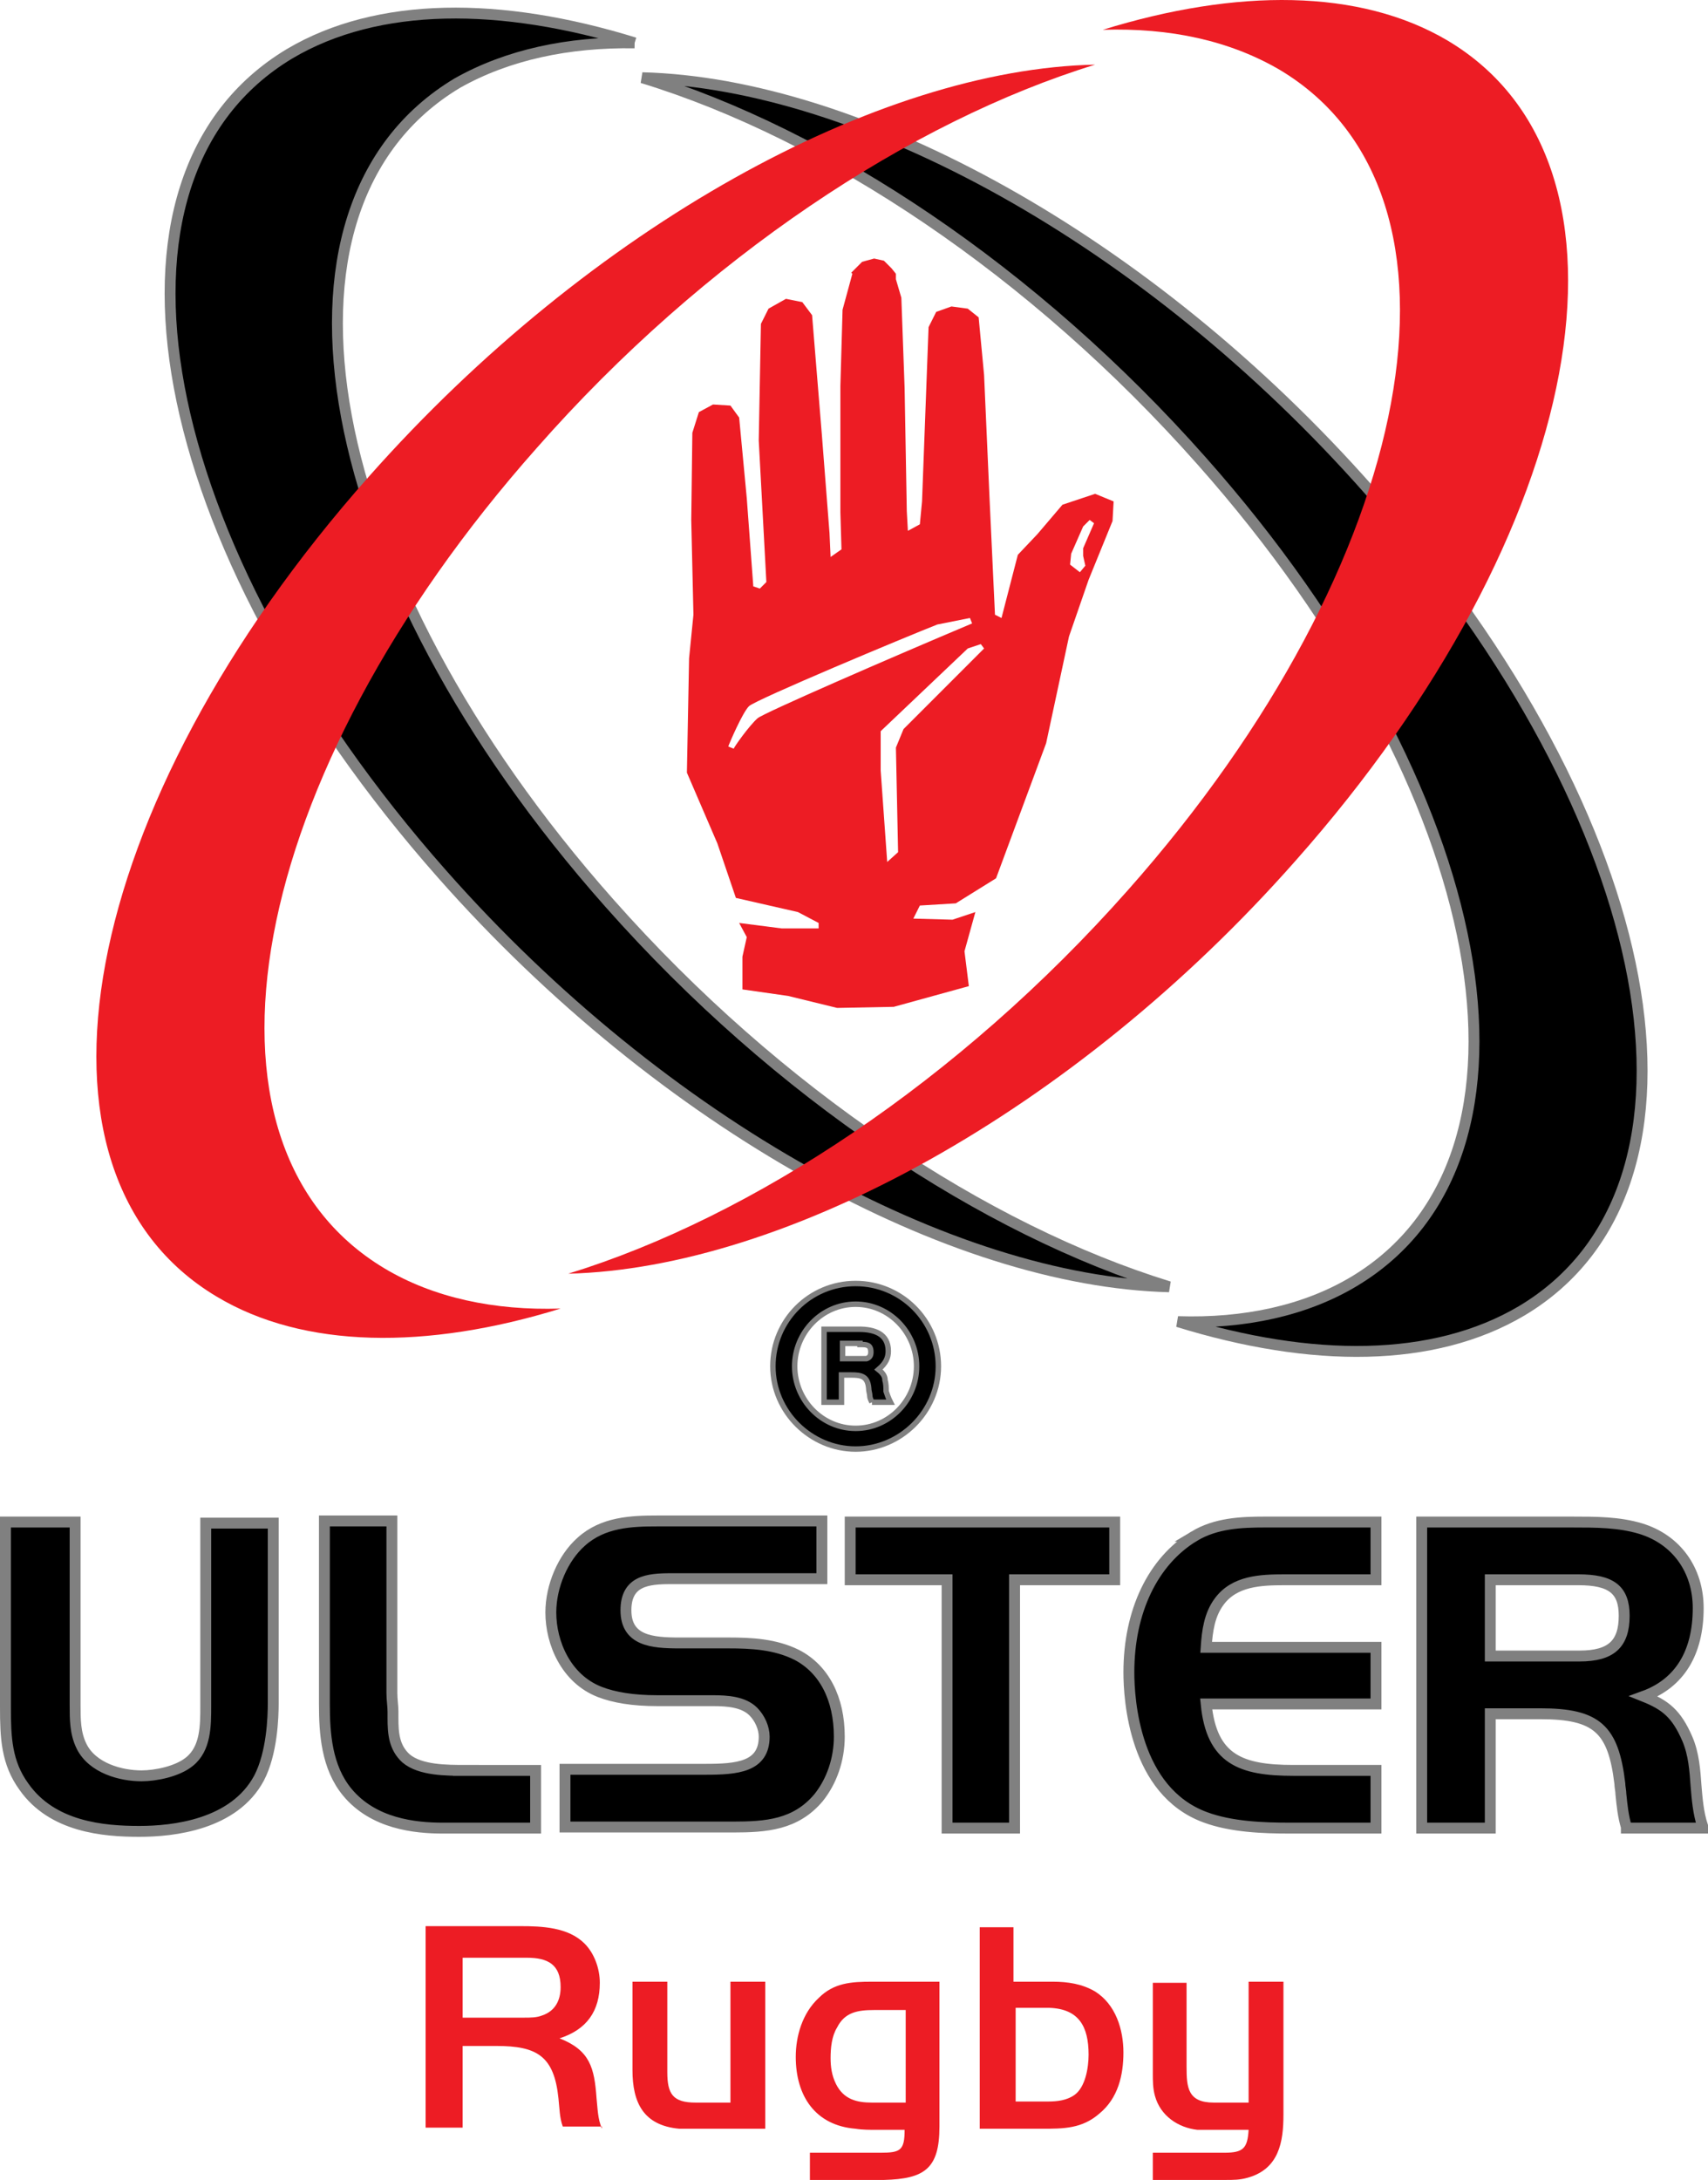 <svg xmlns="http://www.w3.org/2000/svg" width="156.9" height="200.136" viewBox="0 0 156.9 200.136"><g stroke="gray"><path d="M58.3 3.936c-12.3-3.8-23.6-3.8-31.7 1-19 11.4-12.7 45.1 14 75.3 20.4 23.1 46.9 37.4 66.8 37.9-16.9-5.2-35.9-17.7-51.4-35.2-26.8-30.2-33-63.9-14-75.3 4.6-2.6 10.2-3.8 16.3-3.7"/><path d="M139.8 120.336c19.1-11.4 12.8-45.1-14-75.3-20.4-23.1-46.9-37.4-66.8-37.9 17 5.2 35.9 17.7 51.4 35.2 26.8 30.2 33 63.9 14 75.3-4.5 2.7-10.1 3.9-16.2 3.7 12.3 3.8 23.5 3.8 31.6-1M18.9 156.636c0 1.8 0 3.9-1.5 5.1-1.1.9-3.1 1.3-4.4 1.3-1.9 0-4.5-.7-5.5-2.7-.6-1.2-.6-2.5-.6-3.8v-16.8H.5v17c0 2.8.1 5.1 1.7 7.3 2.6 3.7 7.3 4.1 10.6 4.1 3.1 0 8.7-.6 11-4.9 1.2-2.3 1.3-5.6 1.3-6.9v-16.5h-6.2zM42.8 162.536c-1.8 0-4.2 0-5.5-1.1-1.1-1-1.2-2.3-1.2-3.7v-.6c0-.5-.1-1.1-.1-1.7v-15.8h-6.2v16.8c0 2.7.2 5.8 2.1 8.1 2.4 2.9 6.2 3.3 8.8 3.3h8.5v-5.3h-6.4zM73.2 151.936c-2-1-4.2-1.1-6.3-1.1h-4.5c-2.5 0-4.9-.2-4.9-3 0-2.7 2-2.9 4.1-2.9h13.9v-5.3H60.4c-2.4 0-5 .1-7 1.9-1.7 1.5-2.8 4.1-2.8 6.5 0 2.8 1.4 6.1 4.5 7.3 1.3.5 3 .8 5.3.8h5.1c1.3 0 2.8.1 3.7 1 .6.6 1 1.5 1 2.3 0 2.8-2.5 3-5.4 3H51.9v5.3h15.4c3.1 0 5.8-.2 7.9-2.7 1.2-1.5 1.9-3.5 1.9-5.6 0-3.5-1.4-6.2-3.9-7.5zM78.1 145.036H87v22.8h6.2v-22.8h9.2v-5.3H78.1zM109.7 141.036c-3.8 2.3-6 6.9-6 12.5 0 2.5.5 10.9 7 13.3 2.4.9 5.4 1 7.8 1h7.9v-5.3h-7.6c-4.8 0-7.5-1-8-6.1h15.6v-5.2h-15.6c.1-1.5.3-3 1.2-4.2 1.4-1.9 3.8-2 6-2h8.4v-5.3h-10.2c-2.2 0-4.5.1-6.5 1.3zM156.4 167.636c-.4-1.2-.5-2.5-.6-3.7-.1-1.4-.2-2.9-.8-4.3-1-2.3-2-3.1-4-3.9 3.3-1.2 5-4 5-8.1 0-3.5-2-6.3-5.3-7.3-2-.6-4.1-.6-6.3-.6h-13.8v28.1h6.3v-10.5h4.6c5.2 0 6.7 1.4 7.3 6.4 0 .3.1.7.1 1 .1 1 .2 2 .5 3v.1h7zm-7.2-19.3c0 2.6-1.2 3.7-4.1 3.7h-8.2v-7h8.1c3 0 4.2.9 4.2 3.3z"/><path fill-rule="evenodd" stroke-width=".5" d="M86.2 125.436c0-4.2-3.4-7.6-7.6-7.6s-7.6 3.4-7.6 7.6 3.5 7.6 7.6 7.6 7.6-3.4 7.6-7.6m-2 0c0 3.1-2.5 5.7-5.6 5.7s-5.6-2.6-5.6-5.7 2.5-5.7 5.6-5.7 5.6 2.6 5.6 5.7m-4.1 3.3h1.7c-.2-.4-.3-.7-.4-1 0-.3 0-.7-.1-1 0-.3-.1-.6-.6-1 .7-.6.9-1.1.9-1.7 0-1.6-1.3-2-2.7-2h-3.2v6.7h1.6v-2.5h.9c.9 0 1.5.1 1.6 1.2 0 .3.1.5.1.7s.1.4.2.6m-1.1-5.3c.6 0 1 0 1 .7 0 .3-.1.5-.4.6h-2.2v-1.4H79z" clip-rule="evenodd"/></g><g fill="#ed1c24"><path fill-rule="evenodd" d="M55.3 195.436c-.4-.9-.4-1.9-.5-2.8-.2-2.8-.6-4.4-3.4-5.5 2.5-.8 3.7-2.5 3.7-5.1 0-1.3-.5-2.7-1.4-3.6-1.5-1.5-3.9-1.6-5.9-1.6h-8.7v18.5h3.4v-7.5h3.1c3.7 0 5.3.9 5.7 4.8.1.9.1 1.8.4 2.6h3.6zm-3.8-13c0 1.2-.5 2.2-1.7 2.6-.5.2-1.1.2-1.6.2h-5.7v-5.5h5.9c1.9 0 3.1.6 3.1 2.7" clip-rule="evenodd"/><path d="M70.3 195.436v-13.5h-3.2v11.1h-3.2c-2.1 0-2.6-.8-2.6-2.8v-8.3h-3.2v8.1c0 3 1 5.1 4.3 5.4h1.3z"/><path fill-rule="evenodd" d="M86.3 195.236v-13.3h-6.2c-1.9 0-3.5.1-4.9 1.5-1.5 1.4-2.1 3.5-2.1 5.4 0 3.6 1.8 6.3 5.5 6.6.6.1 1.3.1 1.9.1h2.6c0 1.9-.4 2.1-2.2 2.1h-6.5v2.5h6.8c3.7-.1 5.1-1 5.1-4.9m-3.1-2.2h-3.1c-1.4 0-2.6-.3-3.3-1.7-.4-.8-.5-1.6-.5-2.4 0-.9.1-2 .6-2.8.7-1.4 1.9-1.6 3.4-1.6h2.9zM103.2 188.436c0-2.1-.7-4.4-2.6-5.6-1.2-.7-2.5-.9-3.9-.9h-3.6v-5H90v18.5h5.7c2 0 3.7 0 5.3-1.4 1.7-1.4 2.2-3.5 2.2-5.6m-3.2.2c0 1.2-.3 3-1.3 3.7-.7.5-1.6.6-2.4.6h-3v-8.6h3.1c2.7.1 3.6 1.7 3.6 4.3" clip-rule="evenodd"/><path d="M117.9 194.136v-12.2h-3.2v11.1h-3.2c-2.4 0-2.5-1.4-2.5-3.3v-7.7h-3.1v8.3c0 .7 0 1.4.2 2.1.5 1.8 2.1 2.9 3.9 3.1h4.7c-.1 1.7-.5 2.1-2.2 2.1h-6.6v2.5h6.7c.7 0 1.3 0 2-.2 2.9-.8 3.3-3.3 3.3-5.8"/></g><g fill="#ed1c24"><path d="m100.6 45.336-3 1-2.3 2.7-1.8 1.9-1.5 5.8-.6-.3-.5-10.7-.5-11.3-.5-5.3-1-.8-1.5-.2-1.4.5-.7 1.4-.6 16-.2 2.1-1.1.6-.1-1.8-.2-11.3-.3-8.3-.5-1.7v-.5l-.4-.5-.7-.7-.9-.2-1.1.3-1 1 .1.1-.9 3.3-.2 7v11.6l.1 3.4-1 .7-.1-2.2-.7-9-.9-11-.9-1.2-1.5-.3-1.6.9-.7 1.4-.2 10.7.7 13-.6.6-.6-.2-.6-8.1-.7-7.4-.8-1.1-1.6-.1-1.3.7-.6 1.9-.1 8 .2 8.7-.4 4-.2 10.5 2.8 6.5 1.7 5 5.7 1.3 1.9 1v.5h-3.4l-3.9-.5.7 1.3-.4 1.8v3l4.2.6 4.5 1.1 5.2-.1 6.9-1.9-.4-3.2 1-3.6-2.1.7-3.6-.1.6-1.2 3.3-.2 3.7-2.3 4.6-12.4 2.1-9.8 1.8-5.2 2.2-5.4.1-1.8zm-31 20.6c-.8.7-2.2 2.7-2.2 2.8l-.5-.2c.1-.3 1.3-3.1 1.9-3.7s14.5-6.4 17.3-7.5l3-.6.2.5c-7.6 3.2-19.1 8.2-19.7 8.7m13.4 1-.7 1.7.2 9.6-1 .9-.6-8.4v-3.6l.1-.1 7.9-7.5 1.2-.4.3.4zm16.5-16.6v.7l.2.9-.5.6-.9-.7.1-1 1.1-2.5.6-.6.4.3z"/><path d="M101.3 2.736c12.3-3.8 23.6-3.8 31.7 1 19.1 11.4 12.8 45.1-14 75.3-20.4 23.1-46.9 37.4-66.8 37.9 16.9-5.2 35.9-17.7 51.4-35.2 26.8-30.2 33-63.9 14-75.3-4.6-2.7-10.1-3.9-16.3-3.7"/><path d="M19.9 119.036c-19.1-11.4-12.8-45.1 14-75.3 20.4-23 46.8-37.4 66.7-37.8-16.9 5.2-35.9 17.7-51.3 35.2-26.8 30.2-33 63.9-14 75.3 4.5 2.7 10.1 3.9 16.2 3.7-12.3 3.8-23.6 3.7-31.6-1.1"/></g></svg>
